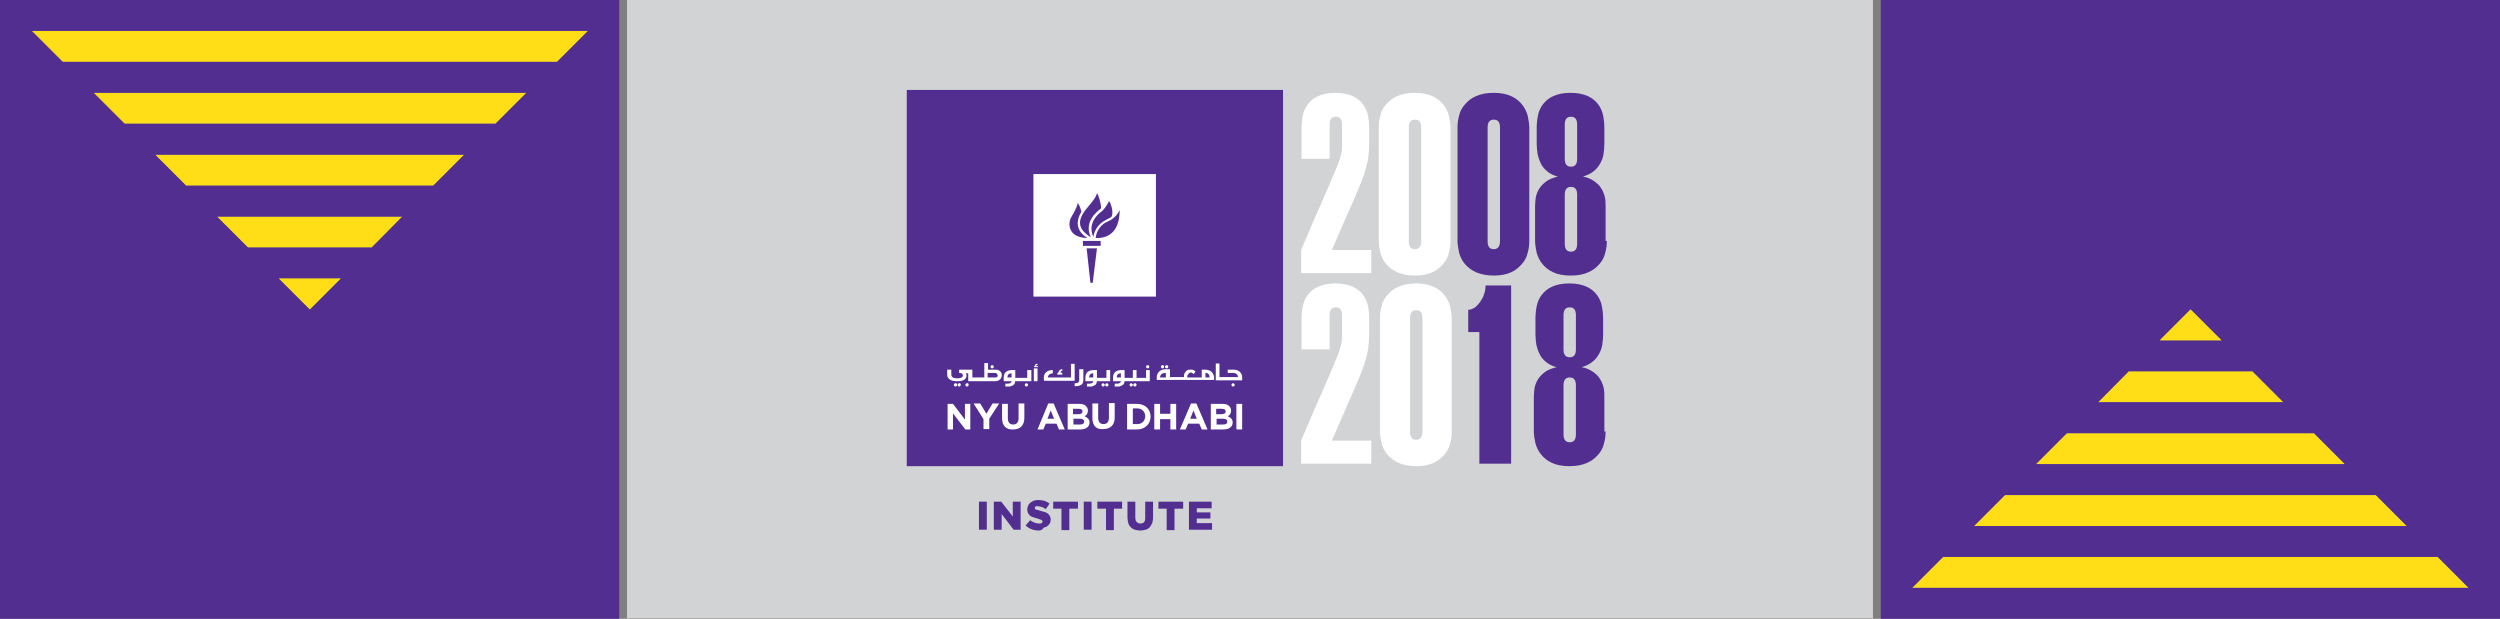 <?xml version="1.0" encoding="utf-8"?>
<!-- Generator: Adobe Illustrator 24.0.1, SVG Export Plug-In . SVG Version: 6.00 Build 0)  -->
<svg version="1.1" id="Layer_1" xmlns="http://www.w3.org/2000/svg" xmlns:xlink="http://www.w3.org/1999/xlink" x="0px" y="0px"
	 viewBox="0 0 606 150" style="enable-background:new 0 0 606 150;" xml:space="preserve">
<rect x="0" y="0" width="606" height="150" fill="#808080" stroke="none"/>
<style type="text/css">
	.st0{fill:#D1D3D4;}
	.st1{fill:#522E91;}
	.st2{fill:#FFFFFF;}
	.st3{fill:#FFDE17;}
</style>
<g>
	<g>
		<rect x="2341.5" y="187.9" class="st0" width="150" height="150"/>
	</g>
	<rect x="2349" y="195.4" class="st1" width="135" height="135"/>
	<g>
		<rect x="2356.5" y="202.9" class="st0" width="120" height="120"/>
	</g>
	<rect x="2364" y="210.4" class="st1" width="105" height="105"/>
	<g>
		<rect x="2371.5" y="217.9" class="st0" width="90" height="90"/>
	</g>
	<rect x="2379" y="225.4" class="st1" width="75" height="75"/>
	<g>
		<rect x="2386.5" y="232.9" class="st0" width="60" height="60"/>
	</g>
	<rect x="2394" y="240.4" class="st1" width="45" height="45"/>
	<g>
		<rect x="2401.5" y="247.9" class="st0" width="30" height="30"/>
	</g>
	<rect x="2409" y="255.4" class="st1" width="15" height="15"/>
</g>
<g>
	<g>
		<rect x="152" y="-0.1" class="st0" width="302" height="150"/>
	</g>
	<g>
		<g>
			<g>
				<g>
					<path class="st1" d="M237.3,121.6h1.9v6.8h-1.9V121.6z"/>
					<path class="st1" d="M240.9,121.6h1.8l2.8,3.6v-3.6h1.9v6.8h-1.7l-2.9-3.8v3.8h-1.9V121.6z"/>
					<path class="st1" d="M251.8,128.6c-0.6,0-1.2-0.1-1.7-0.3c-0.6-0.2-1-0.5-1.5-0.9l1.1-1.3c0.7,0.5,1.4,0.8,2.2,0.8
						c0.3,0,0.4,0,0.6-0.1c0.1-0.1,0.2-0.2,0.2-0.3v0c0-0.1,0-0.1,0-0.2c0-0.1-0.1-0.1-0.2-0.2c-0.1-0.1-0.2-0.1-0.4-0.2
						c-0.1,0-0.3-0.1-0.6-0.2c-0.4-0.1-0.7-0.2-1-0.3c-0.3-0.1-0.6-0.2-0.8-0.4c-0.2-0.2-0.4-0.4-0.5-0.6c-0.1-0.2-0.2-0.5-0.2-0.9
						v0c0-0.3,0.1-0.6,0.2-0.9c0.1-0.3,0.3-0.5,0.5-0.7s0.5-0.3,0.8-0.5c0.3-0.1,0.7-0.2,1.1-0.2c0.6,0,1.1,0.1,1.6,0.2
						c0.5,0.2,0.9,0.4,1.2,0.7l-0.9,1.3c-0.3-0.2-0.6-0.4-1-0.5c-0.3-0.1-0.6-0.2-1-0.2c-0.2,0-0.4,0-0.5,0.1
						c-0.1,0.1-0.2,0.2-0.2,0.3v0c0,0.1,0,0.1,0.1,0.2c0,0.1,0.1,0.1,0.2,0.2s0.2,0.1,0.4,0.1s0.3,0.1,0.6,0.2
						c0.4,0.1,0.7,0.2,1.1,0.3s0.6,0.3,0.8,0.4c0.2,0.2,0.4,0.4,0.5,0.6c0.1,0.2,0.2,0.5,0.2,0.8v0c0,0.4-0.1,0.7-0.2,0.9
						s-0.3,0.5-0.6,0.7c-0.2,0.2-0.5,0.3-0.9,0.4C252.6,128.5,252.2,128.6,251.8,128.6z"/>
					<path class="st1" d="M257.4,123.3h-2.1v-1.7h6v1.7h-2.1v5.2h-1.9V123.3z"/>
					<path class="st1" d="M262.7,121.6h1.9v6.8h-1.9V121.6z"/>
					<path class="st1" d="M268.1,123.3H266v-1.7h6v1.7H270v5.2h-1.9V123.3z"/>
					<path class="st1" d="M276.4,128.6c-0.5,0-0.9-0.1-1.3-0.2c-0.4-0.1-0.7-0.3-1-0.6c-0.3-0.3-0.5-0.6-0.6-1
						c-0.1-0.4-0.2-0.9-0.2-1.4v-3.8h1.9v3.8c0,0.5,0.1,0.9,0.3,1.1c0.2,0.2,0.5,0.4,0.9,0.4s0.7-0.1,0.9-0.3s0.3-0.6,0.3-1.1v-3.9
						h1.9v3.8c0,0.6-0.1,1-0.2,1.4c-0.2,0.4-0.4,0.7-0.6,1c-0.3,0.3-0.6,0.5-1,0.6C277.4,128.5,276.9,128.6,276.4,128.6z"/>
					<path class="st1" d="M282.9,123.3h-2.1v-1.7h6v1.7h-2.1v5.2h-1.9V123.3z"/>
					<path class="st1" d="M288.2,121.6h5.5v1.6h-3.6v1h3.3v1.5h-3.3v1.1h3.7v1.6h-5.6V121.6z"/>
				</g>
				<g>
					<rect x="219.8" y="21.8" class="st1" width="91.2" height="91.2"/>
					<g>
						<g>
							<path class="st2" d="M250.6,92.4v-3.1h0.9v3.1H250.6z"/>
							<path class="st2" d="M253.1,92.3h7.4v-4.1h-0.9v3.3H254c0,0,0,0,0,0c0-0.1,0.1-1,1.2-1h0v-0.8l0,0c-2.1,0-2.2,1.6-2.2,1.9
								L253.1,92.3z"/>
							<path class="st2" d="M261.6,89.6l0,2.5c0,0.3-0.1,0.5-0.2,0.6c-0.1,0.1-0.4,0.2-0.7,0.2h-0.2v0.7l0.3,0c0.3,0,0.6,0,0.8-0.1
								c0.2-0.1,0.4-0.2,0.6-0.3c0.1-0.1,0.3-0.3,0.3-0.5c0.1-0.2,0.1-0.5,0.1-0.8v-2.4H261.6z"/>
							<path class="st2" d="M249.9,89.7H249v1.9h-2.9v-1.9h0v0l-0.9,0c-1.6,0.1-1.9,1-1.9,1.9c0,0.7,0,0.8,0,0.8h1.9h0
								c0,0.2-0.1,0.3-0.2,0.4c-0.1,0.1-0.4,0.2-0.7,0.2h-0.6v0.7l0.6,0c0.3,0,0.6,0,0.8-0.1c0.2-0.1,0.4-0.2,0.6-0.3
								c0.1-0.1,0.3-0.3,0.3-0.5c0-0.1,0.1-0.3,0.1-0.4h3.9V89.7z M245.2,91.5h-1c0-1.1,1-1,1-1V91.5z"/>
							<path class="st2" d="M269.1,89.7h-0.9v1.9h-2.3v-1.9h0v0l-0.9,0c-1.6,0.1-1.9,1-1.9,1.9c0,0.7,0,0.8,0,0.8h1.9h0
								c0,0.2-0.1,0.3-0.2,0.4c-0.1,0.1-0.4,0.2-0.7,0.2h-0.6v0.7l0.6,0c0.3,0,0.6,0,0.8-0.1c0.2-0.1,0.4-0.2,0.6-0.3
								c0.1-0.1,0.3-0.3,0.3-0.5c0-0.1,0.1-0.3,0.1-0.4h3.2V89.7z M265,91.5h-1c0-1.1,1-1,1-1V91.5z"/>
							<path class="st2" d="M277.8,89.7v1.9h-2.3v-1.9h-0.9v1.9h-2v-1.9h0v0l-0.9,0c-1.6,0.1-1.9,1-1.9,1.9c0,0.7,0,0.8,0,0.8h1.9h0
								c0,0.2-0.1,0.3-0.2,0.4c-0.1,0.1-0.4,0.2-0.7,0.2h-0.6v0.7l0.6,0c0.3,0,0.6,0,0.8-0.1c0.2-0.1,0.4-0.2,0.6-0.3
								c0.1-0.1,0.3-0.3,0.3-0.5c0-0.1,0.1-0.3,0.1-0.4h2.5h0.4h3.2v-2.7H277.8z M271.7,91.5h-1c0-1.1,1-1,1-1V91.5z"/>
							<path class="st2" d="M241.3,89.6h-1.8V88h-0.9v1.6v1.9h-2.9v-1.9l-3.2,0v0.8h0c0.7,0,0.9,0.3,0.9,0.6c0,0.5-0.6,0.7-1.2,0.7
								h-0.3c-1.4,0-1.3-0.9-1.3-0.9v-1.2h-1l0,1.3c0,0.9,1,1.5,2.1,1.5h0.6c2,0,2-1.3,2-1.3c0-0.2-0.1-0.5-0.2-0.6h0.6v1.9l6.4,0
								c1.6,0,1.7-1.1,1.7-1.3C242.9,91,242.9,89.6,241.3,89.6z M241.2,91.5h-1.8v-1.1h1.7c0.6,0,0.7,0.4,0.7,0.5
								C241.9,91.1,241.9,91.5,241.2,91.5z"/>
							<path class="st2" d="M240.9,88.9c0,0.2-0.2,0.4-0.4,0.4c-0.2,0-0.4-0.2-0.4-0.4c0-0.2,0.2-0.4,0.4-0.4
								C240.7,88.5,240.9,88.7,240.9,88.9z"/>
							<path class="st2" d="M278.6,88.9c0,0.2-0.2,0.4-0.4,0.4c-0.2,0-0.4-0.2-0.4-0.4c0-0.2,0.2-0.4,0.4-0.4
								C278.4,88.5,278.6,88.7,278.6,88.9z"/>
							<path class="st2" d="M234.8,93.3c0,0.2-0.2,0.4-0.4,0.4c-0.2,0-0.4-0.2-0.4-0.4c0-0.2,0.2-0.4,0.4-0.4
								C234.6,92.8,234.8,93,234.8,93.3z"/>
							<path class="st2" d="M249.2,93.3c0,0.2-0.2,0.4-0.4,0.4c-0.2,0-0.4-0.2-0.4-0.4s0.2-0.4,0.4-0.4
								C249,92.9,249.2,93.1,249.2,93.3z"/>
							<g>
								<path class="st2" d="M232,93.3c0,0.2-0.2,0.4-0.4,0.4c-0.2,0-0.4-0.2-0.4-0.4c0-0.2,0.2-0.4,0.4-0.4
									C231.8,92.8,232,93,232,93.3z"/>
								<path class="st2" d="M232.9,93.3c0,0.2-0.2,0.4-0.4,0.4c-0.2,0-0.4-0.2-0.4-0.4c0-0.2,0.2-0.4,0.4-0.4
									C232.7,92.8,232.9,93,232.9,93.3z"/>
							</g>
							<g>
								<path class="st2" d="M267.8,93.3c0,0.2-0.2,0.4-0.4,0.4c-0.2,0-0.4-0.2-0.4-0.4s0.2-0.4,0.4-0.4
									C267.6,92.9,267.8,93.1,267.8,93.3z"/>
								<path class="st2" d="M268.7,93.3c0,0.2-0.2,0.4-0.4,0.4c-0.2,0-0.4-0.2-0.4-0.4s0.2-0.4,0.4-0.4
									C268.5,92.9,268.7,93.1,268.7,93.3z"/>
							</g>
							<g>
								<path class="st2" d="M274.6,93.3c0,0.2-0.2,0.4-0.4,0.4s-0.4-0.2-0.4-0.4s0.2-0.4,0.4-0.4S274.6,93.1,274.6,93.3z"/>
								<path class="st2" d="M275.5,93.3c0,0.2-0.2,0.4-0.4,0.4c-0.2,0-0.4-0.2-0.4-0.4s0.2-0.4,0.4-0.4
									C275.4,92.9,275.5,93.1,275.5,93.3z"/>
							</g>
							<path class="st2" d="M251.1,88.8L251.1,88.8c0,0,0-0.1,0-0.1c0,0,0-0.1,0.1-0.1c0,0,0.1-0.1,0.1-0.1c0,0,0.1,0,0.2,0v-0.3
								c-0.1,0-0.2,0-0.3,0c-0.1,0-0.1,0.1-0.2,0.1c-0.1,0.1-0.1,0.1-0.1,0.2c0,0.1,0,0.1,0,0.2v0c0,0,0,0,0,0h-0.2v0.3h0.9v-0.3
								L251.1,88.8C251.1,88.8,251.1,88.8,251.1,88.8z"/>
							<path class="st2" d="M257.1,90.3L257.1,90.3c0-0.1,0-0.1,0-0.2c0-0.1,0-0.1,0.1-0.1c0,0,0.1-0.1,0.1-0.1c0,0,0.1,0,0.2,0
								v-0.4c-0.2,0-0.3,0-0.4,0.1c-0.1,0-0.2,0.1-0.3,0.2c-0.1,0.1-0.1,0.2-0.2,0.3c0,0.1-0.1,0.2-0.1,0.3v0c0,0,0,0,0,0h-0.2v0.4
								h1.2v-0.4L257.1,90.3C257.1,90.3,257.1,90.3,257.1,90.3z"/>
							<path class="st2" d="M298.9,89.6l-1.3,0v0.8h1.3c1.2,0,1.2,1,1.2,1c0,0,0,0,0,0h-4.5v-3.3h-0.9v4.1h6.4v-0.8
								C301.1,91.2,301,89.6,298.9,89.6z"/>
							<path class="st2" d="M298.9,92.9c-0.2,0-0.4,0.2-0.4,0.4s0.2,0.4,0.4,0.4c0.2,0,0.4-0.2,0.4-0.4S299.1,92.9,298.9,92.9z"/>
							<path class="st2" d="M281.8,89.3c0.2,0,0.4-0.2,0.4-0.4c0-0.2-0.2-0.4-0.4-0.4c-0.2,0-0.4,0.2-0.4,0.4
								C281.4,89.1,281.6,89.3,281.8,89.3z"/>
							<path class="st2" d="M282.8,89.3c0.2,0,0.4-0.2,0.4-0.4c0-0.2-0.2-0.4-0.4-0.4c-0.2,0-0.4,0.2-0.4,0.4
								C282.4,89.1,282.6,89.3,282.8,89.3z"/>
							<path class="st2" d="M292.2,89.6l-0.9,0v0h0v1.9h-3.5c0-0.1,0-0.2,0-0.3v0c0-0.1,0-0.2,0.1-0.3c0-0.1,0.1-0.2,0.2-0.3
								c0.1-0.1,0.2-0.1,0.2-0.2c0.1,0,0.2-0.1,0.3-0.1c0.2,0,0.3,0,0.4,0.1c0.1,0.1,0.2,0.1,0.3,0.3l0.5-0.6
								c-0.2-0.2-0.3-0.3-0.5-0.4c-0.2-0.1-0.4-0.1-0.7-0.1c-0.2,0-0.5,0-0.7,0.1c-0.2,0.1-0.4,0.2-0.5,0.4
								c-0.1,0.2-0.3,0.3-0.3,0.5c-0.1,0.2-0.1,0.4-0.1,0.6v0c0,0.1,0,0.2,0,0.2h-3.4v-1.9h-1c-1.8,0-2.2,1.3-2.2,1.9h0v0
								c0,0.1,0,0.1,0,0.1v0h0v0.6h13.9v-0.8h0C294.1,90.6,293.8,89.7,292.2,89.6z M281.2,91.5c0-0.1,0-1.1,1.3-1.1h0.1v1.1H281.2z
								 M292.2,91.5v-1.1c0,0,1-0.1,1,1.1H292.2z"/>
						</g>
						<g>
							<path class="st2" d="M254.1,97.8h1.3l2.7,6.3h-1.4l-0.6-1.4h-2.6l-0.6,1.4h-1.4L254.1,97.8z M255.5,101.5l-0.8-2l-0.8,2
								H255.5z"/>
							<path class="st2" d="M258.8,97.9h2.9c0.7,0,1.3,0.2,1.6,0.6c0.3,0.3,0.4,0.6,0.4,1.1v0c0,0.7-0.4,1.1-0.8,1.3
								c0.7,0.3,1.2,0.7,1.2,1.5v0c0,1.1-0.9,1.7-2.3,1.7h-3V97.9z M261.4,100.4c0.6,0,1-0.2,1-0.7v0c0-0.4-0.3-0.6-0.9-0.6h-1.4
								v1.3H261.4z M261.8,102.9c0.6,0,1-0.2,1-0.7v0c0-0.4-0.3-0.7-1-0.7h-1.6v1.4H261.8z"/>
							<path class="st2" d="M264.8,101.4v-3.6h1.4v3.5c0,1,0.5,1.5,1.3,1.5c0.8,0,1.3-0.5,1.3-1.5v-3.6h1.4v3.5
								c0,1.9-1.1,2.8-2.7,2.8C265.8,104.2,264.8,103.2,264.8,101.4"/>
							<path class="st2" d="M273.2,97.9h2.4c2,0,3.3,1.3,3.3,3.1v0c0,1.8-1.4,3.1-3.3,3.1h-2.4V97.9z M275.7,102.8
								c1.1,0,1.9-0.8,1.9-1.9v0c0-1.1-0.8-1.9-1.9-1.9h-1.1v3.8H275.7z"/>
							<polygon class="st2" points="279.8,97.9 281.2,97.9 281.2,100.3 283.7,100.3 283.7,97.9 285.1,97.9 285.1,104.1 283.7,104.1 
								283.7,101.6 281.2,101.6 281.2,104.1 279.8,104.1 							"/>
							<path class="st2" d="M288.7,97.8h1.3l2.7,6.3h-1.4l-0.6-1.4H288l-0.6,1.4H286L288.7,97.8z M290.1,101.5l-0.8-2l-0.8,2H290.1z
								"/>
							<path class="st2" d="M293.5,97.9h2.9c0.7,0,1.3,0.2,1.6,0.6c0.3,0.3,0.4,0.6,0.4,1.1v0c0,0.7-0.4,1.1-0.8,1.3
								c0.7,0.3,1.2,0.7,1.2,1.5v0c0,1.1-0.9,1.7-2.3,1.7h-3V97.9z M296.1,100.4c0.6,0,1-0.2,1-0.7v0c0-0.4-0.3-0.6-0.9-0.6h-1.4
								v1.3H296.1z M296.5,102.9c0.6,0,1-0.2,1-0.7v0c0-0.4-0.3-0.7-1-0.7h-1.6v1.4H296.5z"/>
							<rect x="299.7" y="97.9" class="st2" width="1.4" height="6.2"/>
							<path class="st2" d="M229.7,97.9h1.3l2.9,3.8v-3.8h1.3v6.2H234l-3-3.9v3.9h-1.3V97.9z"/>
							<path class="st2" d="M238.4,101.6l-2.4-3.8h1.6l1.5,2.5l1.5-2.5h1.6l-2.4,3.7v2.5h-1.4V101.6z"/>
							<path class="st2" d="M242.9,101.4v-3.5h1.4v3.5c0,1,0.5,1.5,1.3,1.5c0.8,0,1.3-0.5,1.3-1.5v-3.6h1.4v3.5
								c0,1.9-1.1,2.8-2.7,2.8C244,104.2,242.9,103.3,242.9,101.4z"/>
						</g>
					</g>
					<path class="st2" d="M280.2,71.9h-29.7V42.2h29.7V71.9L280.2,71.9z M264.3,68.4c0,0.2,0.5,0.3,0.6,0l1-8.2h-2.5L264.3,68.4
						L264.3,68.4z M266.8,59.6v-1.2h-4.3v1.2H266.8L266.8,59.6z M265.6,57.7c5.4,0.2,5.8-4.8,5.8-6.6c0-0.1-0.1-0.1-0.1,0
						c-0.2,0.4-0.9,1.8-2.8,2.6C266.8,54.4,265.7,56.1,265.6,57.7C265.6,57.7,265.6,57.7,265.6,57.7z M265,57.4
						c0.9-4.1,4.2-4.2,4.5-5c0.5-1.2-0.4-3.4-0.6-3.6c0,0-0.1,0-0.1,0c-0.5,1-1.2,2-1.7,2.4C266.4,51.7,263.5,53.9,265,57.4
						C265,57.4,265,57.4,265,57.4z M264.4,57.5c-1.8-3.9,1.8-6.4,2.4-6.9c0.1-0.1,0.1-0.1,0.1-0.2c0-1.2-0.7-3.2-0.9-3.5
						c0,0-0.1,0-0.1,0c-0.3,1.2-2,3-2.3,3.4C260.8,53.6,261.4,55.6,264.4,57.5C264.4,57.6,264.4,57.6,264.4,57.5z M263.6,57.7
						c-3-1.8-2.7-4.4-1.5-6.3c0,0,0-0.1,0-0.2c-0.1-0.5-0.5-1.6-0.8-1.9c-0.1-0.1-0.1-0.1-0.1,0c0,0.5-0.6,1.8-1.5,3.3
						C258.8,54.1,258.8,57.6,263.6,57.7C263.6,57.7,263.7,57.7,263.6,57.7z"/>
				</g>
			</g>
		</g>
		<g>
			<path class="st2" d="M322.8,106.9c1.6-3.7,2.9-6.7,4-9.2c1.1-2.5,2-4.5,2.7-6.2c0.7-1.7,1.2-3.1,1.5-4.2c0.3-1.1,0.6-2.2,0.7-3.2
				c0.1-1,0.2-2,0.2-3.1c0-1,0-2.4,0-3.9c0-0.9-0.1-1.9-0.3-2.9c-0.2-1-0.6-1.9-1.2-2.7c-0.6-0.8-1.4-1.5-2.5-2
				c-1.1-0.5-2.5-0.8-4.2-0.8c-1.7,0-3.1,0.3-4.2,0.8c-1.1,0.5-1.9,1.2-2.5,2c-0.6,0.8-1,1.7-1.2,2.7c-0.2,1-0.3,2-0.3,2.9v7.6h6.8
				v-8.3c0-1.3,0.5-1.9,1.5-1.9c1,0,1.5,0.6,1.5,1.9v5.4c0,0.7-0.1,1.5-0.4,2.4c-0.2,0.9-0.7,2.2-1.5,4c-0.7,1.7-1.7,4.1-3,7
				c-1.3,2.9-3,6.8-5,11.6v5.6h17v-5.6H322.8z"/>
			<path class="st2" d="M351.9,104.6c0,0.9-0.1,1.9-0.4,2.9c-0.2,1-0.7,1.9-1.4,2.7c-0.7,0.8-1.5,1.5-2.6,2
				c-1.1,0.5-2.5,0.8-4.2,0.8c-1.7,0-3.1-0.3-4.3-0.8c-1.1-0.5-2-1.2-2.7-2c-0.7-0.8-1.1-1.7-1.4-2.7c-0.2-1-0.4-2-0.4-2.9V90.5
				V77.1c0-0.9,0.1-1.9,0.4-2.9c0.2-1,0.7-1.9,1.4-2.7c0.7-0.8,1.5-1.5,2.7-2c1.1-0.5,2.5-0.8,4.3-0.8c1.7,0,3.1,0.3,4.2,0.8
				c1.1,0.5,2,1.2,2.6,2c0.7,0.8,1.1,1.7,1.4,2.7c0.2,1,0.4,2,0.4,2.9v13.5V104.6z M344.8,77.1c0-1.3-0.5-1.9-1.5-1.9
				c-1,0-1.5,0.6-1.5,1.9v13.5v14.1c0,1.3,0.5,1.9,1.5,1.9c1,0,1.5-0.7,1.5-2v-14V77.1z"/>
			<path class="st1" d="M358.6,80.4v32h7.7V69.2h-6.2c0,0.7-0.1,1.5-0.4,2.2c-0.2,0.7-0.6,1.3-1,1.9c-0.4,0.5-0.8,1-1.3,1.3
				c-0.5,0.3-1,0.5-1.5,0.5v5.4H358.6z"/>
			<path class="st1" d="M389.2,104.6c0,0.9-0.1,1.9-0.4,2.9c-0.2,1-0.7,1.9-1.4,2.7c-0.7,0.8-1.5,1.5-2.7,2
				c-1.1,0.5-2.5,0.8-4.3,0.8c-1.7,0-3.2-0.3-4.2-0.8c-1.1-0.5-2-1.2-2.6-2c-0.7-0.8-1.1-1.7-1.4-2.7c-0.2-1-0.4-2-0.4-2.9v-8.4
				c0-0.8,0.1-1.6,0.2-2.3c0.2-0.8,0.5-1.5,0.9-2.1c0.4-0.6,1-1.2,1.7-1.7c0.7-0.5,1.6-0.8,2.7-1.1c-1.1-0.3-1.9-0.7-2.6-1.3
				c-0.7-0.6-1.2-1.2-1.5-1.9c-0.4-0.7-0.6-1.5-0.8-2.3c-0.1-0.8-0.2-1.6-0.2-2.4v-4c0-0.9,0.1-1.9,0.3-2.9c0.2-1,0.6-1.9,1.2-2.7
				c0.6-0.8,1.4-1.5,2.5-2c1.1-0.5,2.5-0.8,4.2-0.8c1.7,0,3.1,0.3,4.2,0.8c1.1,0.5,1.9,1.2,2.5,2c0.6,0.8,1,1.7,1.2,2.7
				c0.2,1,0.3,2,0.3,2.9v4c0,0.8-0.1,1.6-0.2,2.4c-0.1,0.8-0.4,1.6-0.8,2.3c-0.4,0.7-0.9,1.4-1.6,1.9c-0.7,0.6-1.6,1-2.6,1.3
				c1.1,0.2,2,0.6,2.7,1.1c0.7,0.5,1.3,1,1.7,1.7c0.4,0.6,0.7,1.3,0.9,2.1c0.2,0.8,0.2,1.5,0.2,2.3V104.6z M379,105.3
				c0,1.3,0.5,1.9,1.5,1.9c1,0,1.5-0.6,1.5-1.9V93.4c0-1.3-0.5-1.9-1.5-1.9c-1,0-1.5,0.6-1.5,1.9V105.3z M379,84.7
				c0,1.3,0.5,1.9,1.5,1.9c1,0,1.5-0.6,1.5-1.9v-8.3c0-1.3-0.5-1.9-1.5-1.9c-1,0-1.5,0.6-1.5,1.9V84.7z"/>
			<path class="st2" d="M322.8,60.7c1.6-3.7,2.9-6.7,4-9.2c1.1-2.5,2-4.5,2.7-6.2c0.7-1.7,1.2-3.1,1.5-4.2c0.3-1.1,0.6-2.2,0.7-3.2
				c0.1-1,0.2-2,0.2-3.1c0-1,0-2.4,0-3.9c0-0.9-0.1-1.9-0.3-2.9c-0.2-1-0.6-1.9-1.2-2.7c-0.6-0.8-1.4-1.5-2.5-2
				c-1.1-0.5-2.5-0.8-4.2-0.8c-1.7,0-3.1,0.3-4.2,0.8c-1.1,0.5-1.9,1.2-2.5,2c-0.6,0.8-1,1.7-1.2,2.7c-0.2,1-0.3,2-0.3,2.9v7.6h6.8
				v-8.3c0-1.3,0.5-1.9,1.5-1.9c1,0,1.5,0.6,1.5,1.9v5.4c0,0.7-0.1,1.5-0.4,2.4c-0.2,0.9-0.7,2.2-1.5,4c-0.7,1.7-1.7,4.1-3,7
				c-1.3,2.9-3,6.8-5,11.6v5.6h17v-5.6H322.8z"/>
			<path class="st2" d="M351.6,58.4c0,0.9-0.1,1.9-0.4,2.9c-0.2,1-0.7,1.9-1.4,2.7c-0.7,0.8-1.5,1.5-2.6,2c-1.1,0.5-2.5,0.8-4.2,0.8
				c-1.7,0-3.1-0.3-4.3-0.8c-1.1-0.5-2-1.2-2.7-2c-0.7-0.8-1.1-1.7-1.4-2.7c-0.2-1-0.4-2-0.4-2.9V44.3V30.9c0-0.9,0.1-1.9,0.4-2.9
				c0.2-1,0.7-1.9,1.4-2.7c0.7-0.8,1.5-1.5,2.7-2c1.1-0.5,2.5-0.8,4.3-0.8c1.7,0,3.1,0.3,4.2,0.8c1.1,0.5,2,1.2,2.6,2
				c0.7,0.8,1.1,1.7,1.4,2.7c0.2,1,0.4,2,0.4,2.9v13.5V58.4z M344.5,30.9c0-1.3-0.5-1.9-1.5-1.9c-1,0-1.5,0.6-1.5,1.9v13.5v14.1
				c0,1.3,0.5,1.9,1.5,1.9c1,0,1.5-0.7,1.5-2v-14V30.9z"/>
			<path class="st1" d="M370.7,58.4c0,0.9-0.1,1.9-0.4,2.9c-0.2,1-0.7,1.9-1.4,2.7c-0.7,0.8-1.5,1.5-2.6,2c-1.1,0.5-2.5,0.8-4.2,0.8
				c-1.7,0-3.1-0.3-4.3-0.8c-1.1-0.5-2-1.2-2.7-2c-0.7-0.8-1.1-1.7-1.4-2.7c-0.2-1-0.4-2-0.4-2.9V44.3V30.9c0-0.9,0.1-1.9,0.4-2.9
				c0.2-1,0.7-1.9,1.4-2.7c0.7-0.8,1.5-1.5,2.7-2c1.1-0.5,2.5-0.8,4.3-0.8c1.7,0,3.1,0.3,4.2,0.8c1.1,0.5,2,1.2,2.6,2
				c0.7,0.8,1.1,1.7,1.4,2.7c0.2,1,0.4,2,0.4,2.9v13.5V58.4z M363.6,30.9c0-1.3-0.5-1.9-1.5-1.9c-1,0-1.5,0.6-1.5,1.9v13.5v14.1
				c0,1.3,0.5,1.9,1.5,1.9c1,0,1.5-0.7,1.5-2v-14V30.9z"/>
			<path class="st1" d="M389.5,58.4c0,0.9-0.1,1.9-0.4,2.9c-0.2,1-0.7,1.9-1.4,2.7c-0.7,0.8-1.5,1.5-2.7,2c-1.1,0.5-2.5,0.8-4.3,0.8
				c-1.7,0-3.2-0.3-4.2-0.8c-1.1-0.5-2-1.2-2.6-2c-0.7-0.8-1.1-1.7-1.4-2.7c-0.2-1-0.4-2-0.4-2.9V50c0-0.8,0.1-1.6,0.2-2.3
				c0.2-0.8,0.5-1.5,0.9-2.1c0.4-0.6,1-1.2,1.7-1.7c0.7-0.5,1.6-0.8,2.7-1.1c-1.1-0.3-1.9-0.7-2.6-1.3c-0.7-0.6-1.2-1.2-1.5-1.9
				c-0.4-0.7-0.6-1.5-0.8-2.3c-0.1-0.8-0.2-1.6-0.2-2.4v-4c0-0.9,0.1-1.9,0.3-2.9c0.2-1,0.6-1.9,1.2-2.7c0.6-0.8,1.4-1.5,2.5-2
				c1.1-0.5,2.5-0.8,4.2-0.8c1.7,0,3.1,0.3,4.2,0.8c1.1,0.5,1.9,1.2,2.5,2c0.6,0.8,1,1.7,1.2,2.7c0.2,1,0.3,2,0.3,2.9v4
				c0,0.8-0.1,1.6-0.2,2.4c-0.1,0.8-0.4,1.6-0.8,2.3c-0.4,0.7-0.9,1.4-1.6,1.9c-0.7,0.6-1.6,1-2.6,1.3c1.1,0.2,2,0.6,2.7,1.1
				c0.7,0.5,1.3,1,1.7,1.7c0.4,0.6,0.7,1.3,0.9,2.1c0.2,0.8,0.2,1.5,0.2,2.3V58.4z M379.3,59.1c0,1.3,0.5,1.9,1.5,1.9
				c1,0,1.5-0.6,1.5-1.9V47.2c0-1.3-0.5-1.9-1.5-1.9c-1,0-1.5,0.6-1.5,1.9V59.1z M379.3,38.5c0,1.3,0.5,1.9,1.5,1.9
				c1,0,1.5-0.6,1.5-1.9v-8.3c0-1.3-0.5-1.9-1.5-1.9c-1,0-1.5,0.6-1.5,1.9V38.5z"/>
		</g>
	</g>
</g>
<g>
	<g>
		<rect x="2341.5" class="st1" width="150" height="150"/>
	</g>
	<g>
		<g>
			<path class="st0" d="M2349,16.1L2349,16.1c0-4.9,3.8-8.9,9-8.9c3.1,0,4.9,0.8,6.7,2.3l-2.4,2.9c-1.3-1.1-2.5-1.7-4.5-1.7
				c-2.7,0-4.9,2.4-4.9,5.3v0c0,3.1,2.1,5.4,5.2,5.4c1.4,0,2.6-0.3,3.5-1V18h-3.8v-3.2h7.4v7.4c-1.8,1.5-4.2,2.7-7.3,2.7
				C2352.7,24.9,2349,21.1,2349,16.1z"/>
			<path class="st0" d="M2370.1,7.5h7.8c2.2,0,3.9,0.6,5,1.7c1,1,1.5,2.3,1.5,3.9v0c0,2.8-1.5,4.5-3.7,5.3l4.2,6.1h-4.4l-3.7-5.5h-3
				v5.5h-3.8V7.5z M2377.7,15.8c1.8,0,2.9-1,2.9-2.4v0c0-1.6-1.1-2.4-3-2.4h-3.7v4.9H2377.7z"/>
			<path class="st0" d="M2388.2,16.1L2388.2,16.1c0-4.9,3.8-8.9,9.1-8.9c5.3,0,9.1,3.9,9.1,8.8v0c0,4.9-3.8,8.8-9.1,8.8
				C2392,24.9,2388.2,20.9,2388.2,16.1z M2402.5,16.1L2402.5,16.1c0-3-2.1-5.4-5.2-5.4c-3,0-5.1,2.4-5.1,5.3v0
				c0,2.9,2.1,5.4,5.2,5.4C2400.4,21.4,2402.5,19,2402.5,16.1z"/>
			<path class="st0" d="M2408.6,7.5h4l3.5,11.6l3.8-11.6h3.2l3.8,11.6l3.5-11.6h3.9l-5.8,17.2h-3.3l-3.9-11.2l-3.9,11.2h-3.3
				L2408.6,7.5z"/>
			<path class="st0" d="M2438.7,7.5h3.8v17.1h-3.8V7.5z"/>
			<path class="st0" d="M2448,7.5h3.5l8,10.5V7.5h3.7v17.1h-3.2l-8.3-10.9v10.9h-3.7V7.5z"/>
			<path class="st0" d="M2467.7,16.1L2467.7,16.1c0-4.9,3.8-8.9,9-8.9c3.1,0,4.9,0.8,6.7,2.3l-2.4,2.9c-1.3-1.1-2.5-1.7-4.5-1.7
				c-2.7,0-4.9,2.4-4.9,5.3v0c0,3.1,2.1,5.4,5.2,5.4c1.4,0,2.6-0.3,3.5-1V18h-3.8v-3.2h7.4v7.4c-1.8,1.5-4.2,2.7-7.3,2.7
				C2471.4,24.9,2467.7,21.1,2467.7,16.1z"/>
		</g>
		<g>
			<path class="st0" d="M2356,33.5h3.4l7.1,16.6h-3.8l-1.5-3.7h-7l-1.5,3.7h-3.7L2356,33.5z M2359.9,43.3l-2.2-5.4l-2.2,5.4H2359.9z
				"/>
			<path class="st0" d="M2377.7,42L2377.7,42c0-4.7,3.7-8.6,8.7-8.6c3,0,4.8,0.8,6.5,2.3l-2.3,2.8c-1.3-1.1-2.4-1.7-4.3-1.7
				c-2.6,0-4.7,2.3-4.7,5.1v0c0,3,2.1,5.2,5,5.2c1.3,0,2.5-0.3,3.4-1v-2.4h-3.7v-3.1h7.2v7.2c-1.7,1.4-4,2.6-7.1,2.6
				C2381.2,50.5,2377.7,46.9,2377.7,42z"/>
			<path class="st0" d="M2398.1,33.7h3.6v13.2h8.2v3.3h-11.9V33.7z"/>
			<path class="st0" d="M2412.2,42L2412.2,42c0-4.7,3.7-8.6,8.8-8.6c5.1,0,8.8,3.8,8.8,8.5v0c0,4.7-3.7,8.5-8.8,8.5
				S2412.2,46.7,2412.2,42z M2425.9,42L2425.9,42c0-2.9-2.1-5.2-5-5.2c-2.9,0-5,2.3-5,5.1v0c0,2.8,2.1,5.2,5,5.2
				C2423.9,47.1,2425.9,44.8,2425.9,42z"/>
			<path class="st0" d="M2434.1,33.7h7.7c1.9,0,3.4,0.5,4.3,1.5c0.8,0.8,1.1,1.7,1.1,2.8v0c0,1.9-1,2.9-2.2,3.6
				c1.9,0.7,3.1,1.8,3.1,4.1v0c0,3-2.5,4.5-6.2,4.5h-7.9V33.7z M2443.6,38.5c0-1.1-0.9-1.7-2.4-1.7h-3.6v3.5h3.4
				C2442.6,40.3,2443.6,39.8,2443.6,38.5L2443.6,38.5z M2441.8,43.4h-4.2V47h4.3c1.6,0,2.6-0.6,2.6-1.8v0
				C2444.5,44,2443.7,43.4,2441.8,43.4z"/>
			<path class="st0" d="M2458,33.5h3.4l7.1,16.6h-3.8l-1.5-3.7h-7l-1.5,3.7h-3.7L2458,33.5z M2461.8,43.3l-2.2-5.4l-2.2,5.4H2461.8z
				"/>
			<path class="st0" d="M2472.1,33.7h3.6v13.2h8.2v3.3h-11.9V33.7z"/>
		</g>
		<g>
			<path class="st0" d="M2348.9,66.8L2348.9,66.8c0-3.9,2.9-7.1,7.2-7.1c2.6,0,4.1,0.9,5.4,2.1l-1.9,2.2c-1.1-1-2.1-1.5-3.5-1.5
				c-2.3,0-4,1.9-4,4.3v0c0,2.4,1.6,4.3,4,4.3c1.6,0,2.5-0.6,3.6-1.6l1.9,1.9c-1.4,1.5-3,2.5-5.6,2.5
				C2351.9,73.9,2348.9,70.8,2348.9,66.8z"/>
			<path class="st0" d="M2364,66.8L2364,66.8c0-3.9,3.1-7.1,7.3-7.1s7.3,3.2,7.3,7.1v0c0,3.9-3.1,7.1-7.3,7.1
				C2367,73.9,2364,70.7,2364,66.8z M2375.4,66.8L2375.4,66.8c0-2.4-1.7-4.4-4.2-4.4c-2.4,0-4.1,1.9-4.1,4.3v0
				c0,2.4,1.7,4.3,4.2,4.3C2373.7,71.1,2375.4,69.2,2375.4,66.8z"/>
			<path class="st0" d="M2382.2,59.9h3.3l3.6,5.8l3.6-5.8h3.3v13.7h-3v-9l-3.9,5.9h-0.1l-3.8-5.8v8.9h-3V59.9z"/>
			<path class="st0" d="M2400.2,59.9h3.3l3.6,5.8l3.6-5.8h3.3v13.7h-3v-9l-3.9,5.9h-0.1l-3.8-5.8v8.9h-3V59.9z"/>
			<path class="st0" d="M2418,67.8v-7.8h3v7.8c0,2.2,1.1,3.4,3,3.4c1.8,0,3-1.1,3-3.3v-7.9h3v7.8c0,4.2-2.3,6.2-6,6.2
				C2420.3,73.9,2418,71.8,2418,67.8z"/>
			<path class="st0" d="M2434,59.9h2.8l6.4,8.5v-8.5h3v13.7h-2.6l-6.7-8.7v8.7h-3V59.9z"/>
			<path class="st0" d="M2450.6,59.9h3v13.7h-3V59.9z"/>
			<path class="st0" d="M2461.3,62.7h-4.2v-2.8h11.4v2.8h-4.2v10.9h-3V62.7z"/>
			<path class="st0" d="M2475.6,68.2l-5.3-8.3h3.5l3.3,5.5l3.3-5.5h3.4l-5.3,8.3v5.5h-3V68.2z"/>
		</g>
		<g>
			<path class="st0" d="M2349,105h2.1l5,6.5V105h2.3v10.6h-2l-5.1-6.7v6.7h-2.3V105z"/>
			<path class="st0" d="M2364.6,111.4l-4.1-6.4h2.7l2.5,4.2l2.6-4.2h2.6l-4.1,6.4v4.2h-2.3V111.4z"/>
			<path class="st0" d="M2373.1,111v-6h2.3v6c0,1.7,0.9,2.6,2.3,2.6c1.4,0,2.3-0.9,2.3-2.5V105h2.3v6c0,3.2-1.8,4.8-4.6,4.8
				C2374.8,115.7,2373.1,114.1,2373.1,111z"/>
			<path class="st0" d="M2394.3,104.9h2.1l4.5,10.7h-2.4l-1-2.4h-4.5l-1,2.4h-2.4L2394.3,104.9z M2396.7,111.1l-1.4-3.4l-1.4,3.4
				H2396.7z"/>
			<path class="st0" d="M2403.3,105h4.9c1.2,0,2.2,0.3,2.8,0.9c0.5,0.5,0.7,1.1,0.7,1.8v0c0,1.2-0.6,1.9-1.4,2.3
				c1.2,0.5,2,1.2,2,2.6v0c0,1.9-1.6,2.9-4,2.9h-5V105z M2409.4,108.1c0-0.7-0.5-1.1-1.5-1.1h-2.3v2.2h2.1
				C2408.8,109.3,2409.4,108.9,2409.4,108.1L2409.4,108.1z M2408.3,111.2h-2.7v2.3h2.8c1,0,1.6-0.4,1.6-1.1v0
				C2410,111.6,2409.5,111.2,2408.3,111.2z"/>
			<path class="st0" d="M2414.8,111v-6h2.3v6c0,1.7,0.9,2.6,2.3,2.6s2.3-0.9,2.3-2.5V105h2.3v6c0,3.2-1.8,4.8-4.6,4.8
				C2416.6,115.7,2414.8,114.1,2414.8,111z"/>
			<path class="st0" d="M2432.4,105h4.1c3.3,0,5.6,2.3,5.6,5.3v0c0,3-2.3,5.3-5.6,5.3h-4.1V105z M2434.8,107.1v6.4h1.8
				c1.9,0,3.2-1.3,3.2-3.2v0c0-1.9-1.3-3.2-3.2-3.2H2434.8z"/>
			<path class="st0" d="M2445,105h2.3v4.2h4.3V105h2.3v10.6h-2.3v-4.2h-4.3v4.2h-2.3V105z"/>
			<path class="st0" d="M2460.9,104.9h2.1l4.5,10.7h-2.4l-1-2.4h-4.5l-1,2.4h-2.4L2460.9,104.9z M2463.3,111.1l-1.4-3.4l-1.4,3.4
				H2463.3z"/>
			<path class="st0" d="M2469.9,105h4.9c1.2,0,2.2,0.3,2.8,0.9c0.5,0.5,0.7,1.1,0.7,1.8v0c0,1.2-0.6,1.9-1.4,2.3
				c1.2,0.5,2,1.2,2,2.6v0c0,1.9-1.6,2.9-4,2.9h-5V105z M2476,108.1c0-0.7-0.5-1.1-1.5-1.1h-2.3v2.2h2.1
				C2475.3,109.3,2476,108.9,2476,108.1L2476,108.1z M2474.9,111.2h-2.7v2.3h2.8c1,0,1.6-0.4,1.6-1.1v0
				C2476.6,111.6,2476.1,111.2,2474.9,111.2z"/>
			<path class="st0" d="M2481.7,105h2.3v10.6h-2.3V105z"/>
		</g>
		<g>
			<path class="st0" d="M2349,139.7l5.3-4.3c2-1.6,2.8-2.5,2.8-3.8c0-1.3-0.9-2.1-2.1-2.1c-1.2,0-2.1,0.7-3.3,2.1l-2.5-2
				c1.6-2.1,3.1-3.3,5.9-3.3c3.3,0,5.5,1.9,5.5,4.9v0c0,2.7-1.4,4-4.2,6.2l-2.6,2h6.9v3H2349V139.7z"/>
			<path class="st0" d="M2364.4,134.5L2364.4,134.5c0-4.7,2.9-8.3,7.1-8.3c4.2,0,7.1,3.6,7.1,8.2v0c0,4.6-2.8,8.2-7.1,8.2
				S2364.4,139.1,2364.4,134.5z M2375,134.5L2375,134.5c0-2.9-1.4-5.1-3.5-5.1s-3.5,2.1-3.5,5v0c0,2.9,1.4,5.1,3.5,5.1
				C2373.7,139.6,2375,137.4,2375,134.5z"/>
			<path class="st0" d="M2382.2,134.5L2382.2,134.5c0-4.7,2.9-8.3,7.1-8.3c4.2,0,7.1,3.6,7.1,8.2v0c0,4.6-2.8,8.2-7.1,8.2
				C2385,142.7,2382.2,139.1,2382.2,134.5z M2392.8,134.5L2392.8,134.5c0-2.9-1.4-5.1-3.5-5.1c-2.1,0-3.5,2.1-3.5,5v0
				c0,2.9,1.4,5.1,3.5,5.1C2391.4,139.6,2392.8,137.4,2392.8,134.5z"/>
			<path class="st0" d="M2399.7,138.1L2399.7,138.1c0-2,0.9-3.1,2.6-3.9c-1.2-0.8-2-1.8-2-3.5v0c0-2.4,2.2-4.4,5.6-4.4
				c3.4,0,5.6,1.9,5.6,4.4v0c0,1.7-0.8,2.7-2,3.5c1.6,0.8,2.6,1.9,2.6,3.8v0c0,3-2.6,4.7-6.1,4.7S2399.7,140.9,2399.7,138.1z
				 M2408.6,137.8L2408.6,137.8c0-1.3-1.2-2-2.8-2s-2.8,0.7-2.8,2v0c0,1.1,1,2,2.8,2S2408.6,138.9,2408.6,137.8z M2408.2,131.1
				L2408.2,131.1c0-1-0.8-1.9-2.3-1.9s-2.3,0.9-2.3,1.8v0c0,1.1,0.9,2,2.3,2C2407.3,133,2408.2,132.2,2408.2,131.1z"/>
			<path class="st0" d="M2415.3,133.8h9.7v3.2h-9.7V133.8z"/>
			<path class="st0" d="M2428.5,139.7l5.3-4.3c2-1.6,2.8-2.5,2.8-3.8c0-1.3-0.9-2.1-2.1-2.1c-1.2,0-2.1,0.7-3.3,2.1l-2.5-2
				c1.6-2.1,3.1-3.3,5.9-3.3c3.3,0,5.5,1.9,5.5,4.9v0c0,2.7-1.4,4-4.2,6.2l-2.6,2h6.9v3h-11.8V139.7z"/>
			<path class="st0" d="M2443.9,134.5L2443.9,134.5c0-4.7,2.9-8.3,7.1-8.3c4.2,0,7.1,3.6,7.1,8.2v0c0,4.6-2.8,8.2-7.1,8.2
				S2443.9,139.1,2443.9,134.5z M2454.5,134.5L2454.5,134.5c0-2.9-1.4-5.1-3.5-5.1s-3.5,2.1-3.5,5v0c0,2.9,1.4,5.1,3.5,5.1
				C2453.1,139.6,2454.5,137.4,2454.5,134.5z"/>
			<path class="st0" d="M2464.4,129.9l-2.8,0.7l-0.7-2.9l4.6-1.4h2.4v16.1h-3.5V129.9z"/>
			<path class="st0" d="M2472.1,138.1L2472.1,138.1c0-2,0.9-3.1,2.6-3.9c-1.2-0.8-2-1.8-2-3.5v0c0-2.4,2.2-4.4,5.6-4.4
				s5.6,1.9,5.6,4.4v0c0,1.7-0.8,2.7-2,3.5c1.6,0.8,2.6,1.9,2.6,3.8v0c0,3-2.6,4.7-6.1,4.7S2472.1,140.9,2472.1,138.1z M2481,137.8
				L2481,137.8c0-1.3-1.2-2-2.8-2s-2.8,0.7-2.8,2v0c0,1.1,1,2,2.8,2S2481,138.9,2481,137.8z M2480.5,131.1L2480.5,131.1
				c0-1-0.8-1.9-2.3-1.9s-2.3,0.9-2.3,1.8v0c0,1.1,0.9,2,2.3,2S2480.5,132.2,2480.5,131.1z"/>
		</g>
		<g>
			<path class="st0" d="M2348.9,89.7c0-3.2,2.5-6.1,5.6-6.1c1.1,0,2,0.3,2.6,0.7l0.7-0.6h0.3l-0.6,3.3l-0.3,0
				c-0.4-2-1.3-2.9-2.7-2.9c-2,0-4,2.3-4,5.8c0,2.2,1.3,3.5,2.9,3.5c0.5,0,0.9,0,1.3-0.2l2-2.2l0.2,0.1l-0.6,2.2
				c-1.1,0.5-2,0.6-3.1,0.6C2350.6,93.9,2348.9,92.3,2348.9,89.7z"/>
			<path class="st0" d="M2361.8,92.9c0.7,0,1.4-0.3,1.9-0.8l0.2,0.2c-0.5,0.8-1.5,1.5-2.8,1.5c-1.5,0-2.6-1-2.6-2.6
				c0-2.1,1.7-4.8,4-4.8c1.2,0,1.9,0.6,1.9,1.5c0,1.6-1.7,2.4-4.5,2.3C2359.8,91.9,2360.4,92.9,2361.8,92.9z M2363.4,87.9
				c0-0.6-0.4-1-1-1c-1.1,0-2,1.3-2.3,3C2362.1,90.1,2363.4,89.3,2363.4,87.9z"/>
			<path class="st0" d="M2365.7,92.7l2-9.1l-1.4-0.3l0-0.3l2.8-0.8l0.1,0.1l-2.2,10c-0.1,0.5,0.1,0.6,1.4,0.6l0,0.2
				c-0.6,0.4-1.4,0.6-1.9,0.6C2365.7,93.8,2365.5,93.3,2365.7,92.7z"/>
			<path class="st0" d="M2372.8,92.9c0.7,0,1.4-0.3,1.9-0.8l0.2,0.2c-0.5,0.8-1.5,1.5-2.8,1.5c-1.5,0-2.6-1-2.6-2.6
				c0-2.1,1.7-4.8,4-4.8c1.2,0,1.9,0.6,1.9,1.5c0,1.6-1.7,2.4-4.5,2.3C2370.8,91.9,2371.4,92.9,2372.8,92.9z M2374.4,87.9
				c0-0.6-0.4-1-1-1c-1.1,0-2,1.3-2.3,3C2373.1,90.1,2374.4,89.3,2374.4,87.9z"/>
			<path class="st0" d="M2376.5,93.2l2.1-9.6l-1.4-0.3l0-0.3l2.8-0.8l0.1,0.1l-1.2,5.3l0.2,0c0.7-0.7,1.4-1.3,2.3-1.3
				c1.1,0,1.9,0.9,1.9,2.3c0,2.4-2.5,5-4.6,5C2377.7,93.8,2377.1,93.5,2376.5,93.2z M2381.9,89.3c0-1.3-0.6-1.9-1.4-1.9
				c-0.6,0-1.2,0.4-1.8,1.1l-0.9,4.1c0.4,0.2,0.9,0.4,1.5,0.4C2380.6,93,2381.9,91.4,2381.9,89.3z"/>
			<path class="st0" d="M2385.7,87.8l-1.3-0.3l0-0.3l2.5-0.8l0.1,0.1l-0.4,1.7l0.2,0c0.8-1.1,1.5-1.8,2.3-1.8c0.5,0,0.9,0.3,0.9,0.8
				c0,0.5-0.4,0.9-0.8,0.9c-0.3,0-0.7-0.2-0.9-0.6c-0.5,0.2-1,0.6-1.7,1.4l-1,4.8h-1.2L2385.7,87.8z"/>
			<path class="st0" d="M2389.8,91.7c0-2.4,2.5-5.3,4.5-5.3c0.7,0,1,0.2,1.3,0.4l0.7-0.9l0.3,0.1l-1.4,6.1c-0.1,0.5,0,0.7,1.4,0.7
				l0,0.2c-0.6,0.4-1.3,0.6-1.8,0.6c-0.6,0-1-0.5-0.7-1.5l-0.2,0c-0.9,0.9-1.4,1.5-2.4,1.5C2390.6,93.8,2389.8,93.1,2389.8,91.7z
				 M2394.3,91.6l0.8-3.6c-0.4-0.4-0.8-0.7-1.3-0.7c-1.4,0-2.7,1.9-2.7,4c0,1.1,0.5,1.6,1.2,1.6
				C2392.9,92.9,2393.3,92.6,2394.3,91.6z"/>
			<path class="st0" d="M2398.3,92.1l1-4.6h-1.1l0.1-0.3l1.5-0.9l0.7-1.6l0.7,0.1l-0.4,1.9h2l-0.2,0.7h-2l-0.9,4
				c-0.1,0.5-0.1,0.9,0.1,1.1c0.2,0.1,0.5,0.2,1.1,0.2c0.2,0,0.6,0,0.9,0v0.2c-0.8,0.4-1.5,0.7-2.2,0.7
				C2398.5,93.8,2398.1,93.3,2398.3,92.1z"/>
			<path class="st0" d="M2403.6,92.7l1.1-4.9l-1.3-0.3l0-0.3l2.6-0.8l0.1,0.1l-1.3,5.9c-0.1,0.5,0.1,0.6,1.4,0.6l0,0.2
				c-0.6,0.4-1.4,0.6-1.9,0.6C2403.6,93.8,2403.4,93.3,2403.6,92.7z M2405.2,83.9c0-0.6,0.5-1.3,1.1-1.3c0.4,0,0.7,0.2,0.7,0.7
				c0,0.6-0.4,1.3-1.1,1.3C2405.5,84.7,2405.2,84.4,2405.2,83.9z"/>
			<path class="st0" d="M2412.3,93c0-0.2,0.1-0.6,0.1-0.8l0.7-3.1c0.3-1.1-0.1-1.6-0.9-1.6c-0.6,0-1.2,0.4-2.2,1.2l-1.1,4.9h-1.2
				l1.3-5.9l-1.3-0.3l0-0.3l2.6-0.8l0.1,0.1l-0.4,1.6l0.2,0c1.1-1,1.9-1.7,2.8-1.7c1.3,0,1.7,0.9,1.4,2.4l-0.8,3.5
				c-0.1,0.5,0,0.6,1.4,0.6l0,0.2c-0.6,0.4-1.4,0.6-1.9,0.6C2412.4,93.8,2412.2,93.5,2412.3,93z"/>
			<path class="st0" d="M2414.8,95.1c0-1,0.8-1.7,2.4-2.2l0.4-1.7c-0.7-0.3-1.3-0.9-1.3-1.8c0-1.5,1.5-2.9,3.2-2.9
				c0.8,0,1.4,0.3,1.8,0.7c0.5-0.5,1.1-1,1.7-1c0.5,0,0.8,0.3,0.8,0.7c0,0.4-0.2,0.8-0.7,0.8c-0.3,0-0.6-0.3-0.6-0.7l-0.9,0.4
				c0.3,0.3,0.4,0.7,0.4,1.2c0,1.5-1.3,2.9-3.2,2.9c-0.2,0-0.3,0-0.5,0c-0.1,0.7-0.1,1,0.4,1.1c2,0.5,2.9,1.1,2.9,2.2
				c0,1.5-1.7,2.4-3.4,2.4C2416.4,97,2414.8,96.2,2414.8,95.1z M2420.5,95.1c0-0.8-0.8-1.3-3.2-1.8c-0.9,0.5-1.3,1.1-1.3,1.7
				c0,1,1.1,1.6,2.4,1.6C2419.6,96.6,2420.5,96,2420.5,95.1z M2419.9,90.6c0.5-0.5,0.8-1.3,0.8-2.1c0-1-0.5-1.6-1.3-1.6
				c-0.4,0-0.8,0.2-1.1,0.5c-0.5,0.5-0.8,1.3-0.8,2.1c0,1.1,0.5,1.7,1.3,1.7C2419.3,91.1,2419.6,90.9,2419.9,90.6z"/>
			<path class="st0" d="M2426.7,91.7c0-2.4,2.5-5.3,4.5-5.3c0.7,0,1,0.2,1.3,0.4l0.7-0.9l0.3,0.1l-1.4,6.1c-0.1,0.5,0,0.7,1.4,0.7
				l0,0.2c-0.6,0.4-1.3,0.6-1.8,0.6c-0.6,0-1-0.5-0.7-1.5l-0.2,0c-0.9,0.9-1.4,1.5-2.4,1.5C2427.4,93.8,2426.7,93.1,2426.7,91.7z
				 M2431.1,91.6l0.8-3.6c-0.4-0.4-0.8-0.7-1.3-0.7c-1.4,0-2.7,1.9-2.7,4c0,1.1,0.5,1.6,1.2,1.6
				C2429.7,92.9,2430.1,92.6,2431.1,91.6z"/>
			<path class="st0" d="M2437.2,93.2l1.8-0.3l1.8-8.5l-1.7-0.3l0.1-0.4h4.3c2.8,0,4.6,1.4,4.6,4c0,3.2-2.4,5.9-6.5,5.9h-4.3
				L2437.2,93.2z M2441.6,93.1c3.1,0,4.8-2.4,4.8-5.4c0-2-1.1-3.3-3.2-3.3h-1.1l-1.8,8.7H2441.6z"/>
			<path class="st0" d="M2452.2,92.9c0.7,0,1.4-0.3,1.9-0.8l0.2,0.2c-0.5,0.8-1.5,1.5-2.8,1.5c-1.5,0-2.6-1-2.6-2.6
				c0-2.1,1.7-4.8,4-4.8c1.2,0,1.9,0.6,1.9,1.5c0,1.6-1.7,2.4-4.5,2.3C2450.2,91.9,2450.8,92.9,2452.2,92.9z M2453.8,87.9
				c0-0.6-0.4-1-1-1c-1.1,0-2,1.3-2.3,3C2452.5,90.1,2453.8,89.3,2453.8,87.9z"/>
			<path class="st0" d="M2455.9,91.1c0-2.3,1.9-4.7,4.2-4.7c1.1,0,1.6,0.7,1.6,1.2c0,0.5-0.3,0.9-0.8,0.9c-0.5,0-0.8-0.3-0.8-0.9
				c0-0.3,0.1-0.6,0.1-0.8c-1.9,0-3,2.1-3,3.9c0,1.5,0.9,2.1,1.9,2.1c0.7,0,1.3-0.3,1.9-0.8l0.2,0.2c-0.6,0.9-1.6,1.5-2.8,1.5
				C2456.9,93.8,2455.9,92.7,2455.9,91.1z"/>
			<path class="st0" d="M2462.3,91.7c0-2.4,2.5-5.3,4.5-5.3c0.7,0,1,0.2,1.3,0.4l0.7-0.9l0.3,0.1l-1.4,6.1c-0.1,0.5,0,0.7,1.4,0.7
				l0,0.2c-0.6,0.4-1.3,0.6-1.8,0.6c-0.6,0-1-0.5-0.7-1.5l-0.2,0c-0.9,0.9-1.4,1.5-2.4,1.5C2463.1,93.8,2462.3,93.1,2462.3,91.7z
				 M2466.8,91.6l0.8-3.6c-0.4-0.4-0.8-0.7-1.3-0.7c-1.4,0-2.7,1.9-2.7,4c0,1.1,0.5,1.6,1.2,1.6
				C2465.4,92.9,2465.8,92.6,2466.8,91.6z"/>
			<path class="st0" d="M2470.3,91.5c0-2.4,2.5-5,4.6-5c0.4,0,0.8,0.1,1.1,0.2l0.6-3l-1.4-0.3l0-0.3l2.8-0.8l0.1,0.1l-2.2,9.9
				c-0.1,0.5,0,0.7,1.4,0.7l0,0.2c-0.6,0.4-1.3,0.6-1.8,0.6c-0.6,0-1-0.5-0.7-1.5l-0.2,0c-0.8,0.8-1.5,1.5-2.4,1.5
				C2471.1,93.8,2470.3,93,2470.3,91.5z M2474.8,91.6l0.8-3.8c-0.4-0.3-0.9-0.5-1.5-0.5c-1.3,0-2.6,1.7-2.6,3.8
				c0,1.3,0.6,1.9,1.3,1.9C2473.4,92.9,2474,92.4,2474.8,91.6z"/>
			<path class="st0" d="M2481.5,92.9c0.7,0,1.4-0.3,1.9-0.8l0.2,0.2c-0.5,0.8-1.5,1.5-2.8,1.5c-1.5,0-2.6-1-2.6-2.6
				c0-2.1,1.7-4.8,4-4.8c1.2,0,1.9,0.6,1.9,1.5c0,1.6-1.7,2.4-4.5,2.3C2479.5,91.9,2480.1,92.9,2481.5,92.9z M2483.1,87.9
				c0-0.6-0.4-1-1-1c-1.1,0-2,1.3-2.3,3C2481.8,90.1,2483.1,89.3,2483.1,87.9z"/>
		</g>
	</g>
</g>
<g>
	<polygon class="st3" points="15.2,15 135.1,15 142.6,7.5 7.7,7.5 	"/>
	<polygon class="st3" points="30.2,30 120.1,30 127.6,22.5 22.7,22.5 	"/>
	<polygon class="st3" points="45.1,45 105.1,45 112.6,37.5 37.6,37.5 	"/>
	<polygon class="st3" points="60.1,60 90.1,60 97.6,52.5 52.6,52.5 	"/>
	<path class="st1" d="M150.1-0.1H0v150.1h150.1V-0.1z M7.7,7.5h134.8l-7.5,7.5H15.2L7.7,7.5z M22.7,22.5h104.9l-7.5,7.5H30.2
		L22.7,22.5z M37.6,37.5h74.9l-7.5,7.5H45.1L37.6,37.5z M52.6,52.5h44.9L90.1,60h-30L52.6,52.5z M67.6,67.5h15L75.1,75L67.6,67.5z"
		/>
	<polygon class="st3" points="75.1,75 82.6,67.5 67.6,67.5 	"/>
</g>
<g>
	<polygon class="st3" points="590.9,135 471,135 463.5,142.5 598.4,142.5 	"/>
	<polygon class="st3" points="575.9,120 486,120 478.5,127.5 583.4,127.5 	"/>
	<polygon class="st3" points="560.9,105 501,105 493.5,112.5 568.4,112.5 	"/>
	<polygon class="st3" points="546,90 516,90 508.5,97.5 553.5,97.5 	"/>
	<path class="st1" d="M606.1-0.1H455.9v150.1h150.1V-0.1z M531,75l7.5,7.5h-15L531,75z M516,90h30l7.5,7.5h-44.9L516,90z M501,105
		h59.9l7.5,7.5h-74.9L501,105z M486,120h89.9l7.5,7.5H478.5L486,120z M471,135h119.9l7.5,7.5H463.5L471,135z"/>
	<polygon class="st3" points="531,75 523.5,82.5 538.5,82.5 	"/>
</g>
</svg>
